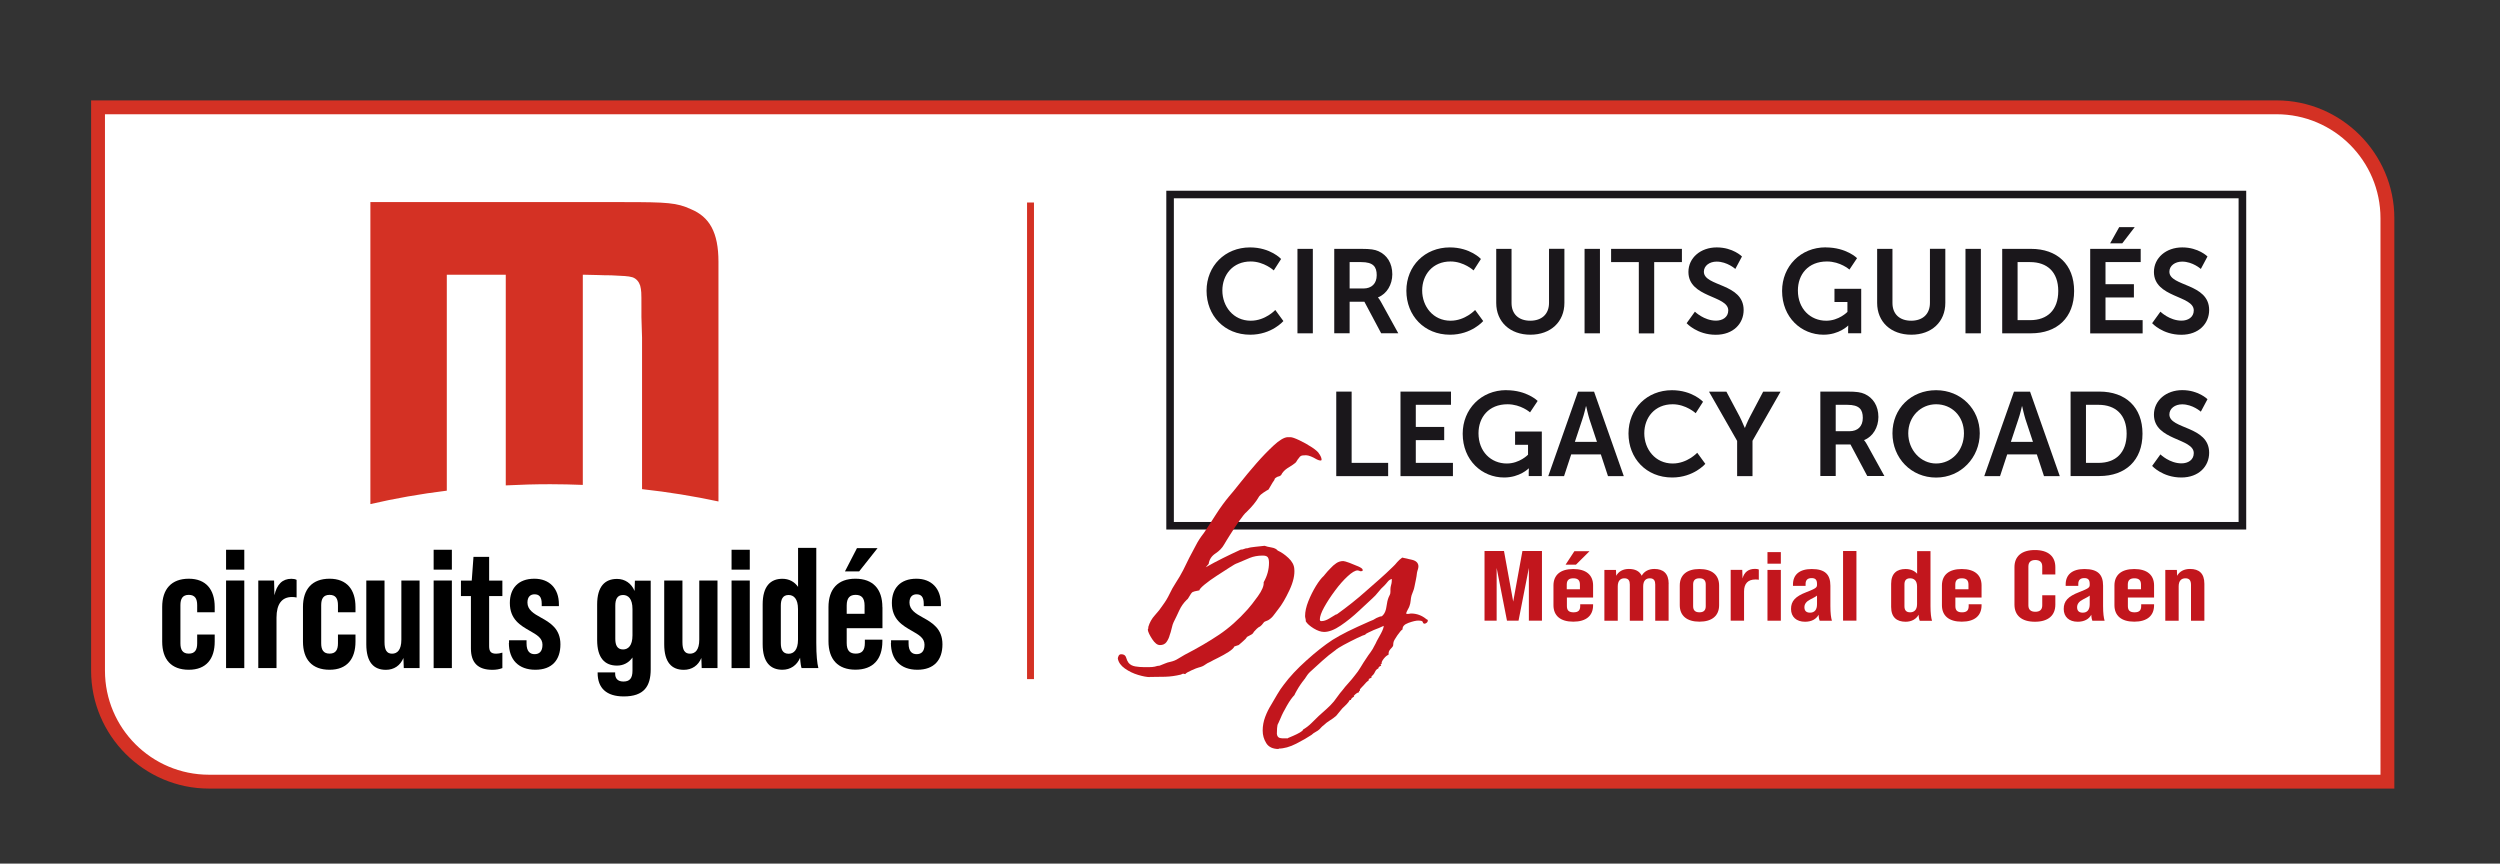 <?xml version="1.0" encoding="UTF-8"?><svg xmlns="http://www.w3.org/2000/svg" viewBox="0 0 360.84 124.65"><rect x="0" y="0" width="360.84" height="124.65" fill="#333333" stroke="none"/><defs><style>.uuid-daba54da-f2e8-4071-b4f2-6e24c5fc5d20,.uuid-48008ace-d197-45b1-ac68-0bc0bf9d1248{fill:none;}.uuid-516c5b88-f056-4331-a135-829f6590954c{fill:#fff;}.uuid-0c13059c-3fbd-4b8d-b220-b6b44b7a9de9{fill:#c2161d;}.uuid-0c0d9423-6bed-4812-8183-21ac9d02ebee{fill:#d43124;}.uuid-40d1f099-af9c-4b9d-9294-3cc294a74d8a{fill:#1a171b;}.uuid-48008ace-d197-45b1-ac68-0bc0bf9d1248{stroke:#d43124;stroke-miterlimit:10;}</style></defs><g id="uuid-638890fb-c0ba-457b-b6d8-3169511e471d"><g><path class="uuid-516c5b88-f056-4331-a135-829f6590954c" d="M30.16,112.82c-8.83,0-16.01-7.18-16.01-16.01V15.49H328.58c8.83,0,16.01,7.18,16.01,16.01V112.82H30.16Z"/><path class="uuid-0c0d9423-6bed-4812-8183-21ac9d02ebee" d="M328.58,16.49c8.28,0,15.01,6.73,15.01,15.01V111.82H30.16c-8.28,0-15.01-6.73-15.01-15.01V16.49H328.58m0-2H13.15V96.81c0,9.35,7.65,17.01,17.01,17.01H345.59V31.5c0-9.35-7.65-17.01-17.01-17.01h0Z"/></g></g><g id="uuid-67860b11-d223-47ee-a6fc-8a5d06922806"><g><path class="uuid-daba54da-f2e8-4071-b4f2-6e24c5fc5d20" d="M64.49,39.65v31.17c2.77-.35,5.61-.61,8.51-.76v-30.41h-8.51Z"/><path class="uuid-daba54da-f2e8-4071-b4f2-6e24c5fc5d20" d="M92.59,45.77v-1.48c0-2.13,0-2.32-.18-3.06-.19-.56-.56-1.02-1.11-1.2-.65-.19-1.3-.19-3.06-.28-1.47,0-2.47-.08-4.11-.09v30.34c2.91,.11,5.77,.31,8.56,.62v-21.88l-.09-2.96Z"/><path class="uuid-0c0d9423-6bed-4812-8183-21ac9d02ebee" d="M83.78,39.65c.12,0,.23,0,.34,0h0s-.34,0-.34,0Z"/><path class="uuid-0c0d9423-6bed-4812-8183-21ac9d02ebee" d="M64.49,39.65h8.51v30.41c2.11-.11,4.25-.17,6.42-.17,1.58,0,3.15,.04,4.7,.1v-30.34c-.11,0-.22,0-.34,0h.34c1.64,.01,2.64,.09,4.11,.09,1.76,.09,2.41,.09,3.06,.28,.56,.19,.93,.65,1.11,1.2,.18,.74,.18,.93,.18,3.06v1.48l.09,2.96v21.88c3.81,.42,7.49,1.02,11.03,1.78V37.79c0-4.26-1.3-6.49-3.98-7.6-2.04-.93-3.34-1.02-9.73-1.02H53.46v43.59c3.53-.82,7.21-1.47,11.03-1.94v-31.17Z"/></g><line class="uuid-48008ace-d197-45b1-ac68-0bc0bf9d1248" x1="148.74" y1="29.23" x2="148.74" y2="98.02"/></g><g id="uuid-b15d1a6e-0d7c-4d70-b8fd-0a5925519931"><g><path d="M23.41,92.61v-5.01c0-2.58,1.34-4.07,3.84-4.07s3.74,1.59,3.74,4.07v.77h-2.53v-1.02c0-.94-.32-1.49-1.21-1.49s-1.21,.55-1.21,1.49v5.5c0,.94,.32,1.49,1.21,1.49s1.21-.55,1.21-1.49v-1.26h2.53v1.02c0,2.48-1.21,4.06-3.74,4.06s-3.84-1.49-3.84-4.06Z"/><path d="M32.63,79.35h2.63v2.87h-2.63v-2.87Zm0,4.44h2.63v12.64h-2.63v-12.64Z"/><path d="M42.81,83.69v2.55c-.2-.05-.45-.07-.67-.07-1.46,0-2.23,1.02-2.23,2.97v7.29h-2.63v-12.64h2.28l.05,2.13c.35-1.59,1.16-2.38,2.45-2.38,.32,0,.55,.05,.74,.15Z"/><path d="M43.73,92.61v-5.01c0-2.58,1.34-4.07,3.84-4.07s3.74,1.59,3.74,4.07v.77h-2.53v-1.02c0-.94-.32-1.49-1.21-1.49s-1.21,.55-1.21,1.49v5.5c0,.94,.32,1.49,1.21,1.49s1.21-.55,1.21-1.49v-1.26h2.53v1.02c0,2.48-1.21,4.06-3.74,4.06s-3.84-1.49-3.84-4.06Z"/><path d="M60.56,83.79v12.64h-2.28l-.05-1.46c-.45,1.09-1.36,1.71-2.53,1.71-1.76,0-2.83-1.09-2.83-3.69v-9.2h2.63v8.9c0,1.09,.3,1.66,1.09,1.66,.74,0,1.34-.52,1.34-2.03v-8.53h2.63Z"/><path d="M62.59,79.35h2.63v2.87h-2.63v-2.87Zm0,4.44h2.63v12.64h-2.63v-12.64Z"/><path d="M70.6,86.02v7.24c0,.79,.27,1.09,1.02,1.09,.27,0,.57-.05,.89-.15v2.23c-.45,.17-.89,.25-1.44,.25-2.08,0-3.1-1.02-3.1-3.07v-7.58h-1.44v-2.23h1.56l.25-3.42h2.26v3.42h1.91v2.23h-1.91Z"/><path d="M73.47,92.81v-.4h2.53v.47c0,1.14,.5,1.54,1.16,1.54s1.14-.37,1.14-1.36-.84-1.44-1.83-2.01c-1.34-.77-2.88-1.64-2.88-4.02,0-2.11,1.21-3.5,3.54-3.5,2.16,0,3.54,1.39,3.54,3.69v.27h-2.48v-.35c0-1.02-.4-1.36-1.04-1.36-.55,0-1.02,.32-1.02,1.19,0,1.04,.89,1.59,1.93,2.16,1.34,.74,2.83,1.61,2.83,3.87s-1.21,3.67-3.62,3.67-3.82-1.44-3.82-3.87Z"/><path d="M93.92,83.79v12.81c0,2.43-.94,3.92-3.89,3.92-2.5,0-3.77-1.21-3.77-3.39v-.08h2.53v.2c0,.67,.37,1.12,1.19,1.12,.89,0,1.31-.45,1.31-1.56v-1.91c-.52,.74-1.29,1.17-2.23,1.17-1.76,0-2.87-1.09-2.87-3.69v-5.13c0-2.6,1.12-3.69,2.87-3.69,1.14,0,2.08,.64,2.53,1.74l.05-1.49h2.28Zm-2.63,7.91v-3.79c0-1.49-.62-2.03-1.36-2.03-.87,0-1.12,.67-1.12,1.54v4.78c0,.87,.25,1.54,1.12,1.54,.74,0,1.36-.55,1.36-2.03Z"/><path d="M103.56,83.79v12.64h-2.28l-.05-1.46c-.45,1.09-1.36,1.71-2.53,1.71-1.76,0-2.83-1.09-2.83-3.69v-9.2h2.63v8.9c0,1.09,.3,1.66,1.09,1.66,.74,0,1.34-.52,1.34-2.03v-8.53h2.63Z"/><path d="M105.59,79.35h2.63v2.87h-2.63v-2.87Zm0,4.44h2.63v12.64h-2.63v-12.64Z"/><path d="M115.7,96.43c-.07-.15-.17-.69-.22-1.49-.45,1.09-1.39,1.73-2.55,1.73-1.74,0-2.85-1.09-2.85-3.69v-5.75c0-2.6,1.12-3.69,2.85-3.69,.94,0,1.74,.42,2.26,1.17v-5.63h2.63v13.71c0,1.78,.12,2.92,.3,3.64h-2.4Zm-.52-4.11v-4.41c0-1.49-.62-2.03-1.36-2.03-.87,0-1.12,.67-1.12,1.54v5.4c0,.87,.25,1.54,1.12,1.54,.74,0,1.36-.55,1.36-2.03Z"/><path d="M127.37,87.65v3.02h-5.16v2.13c0,1.12,.45,1.54,1.31,1.54s1.31-.42,1.31-1.54v-.47h2.53v.22c0,2.63-1.36,4.11-3.89,4.11s-3.89-1.49-3.89-4.11v-4.91c0-2.63,1.36-4.11,3.89-4.11s3.89,1.49,3.89,4.11Zm-3.35-5.18h-2.06l1.73-3.35h2.97l-2.65,3.35Zm.77,6.12v-1.19c0-1.12-.47-1.54-1.29-1.54s-1.29,.42-1.29,1.54v1.19h2.58Z"/><path d="M128.61,92.81v-.4h2.53v.47c0,1.14,.5,1.54,1.16,1.54s1.14-.37,1.14-1.36-.84-1.44-1.83-2.01c-1.34-.77-2.88-1.64-2.88-4.02,0-2.11,1.21-3.5,3.54-3.5,2.16,0,3.54,1.39,3.54,3.69v.27h-2.48v-.35c0-1.02-.4-1.36-1.04-1.36-.55,0-1.02,.32-1.02,1.19,0,1.04,.89,1.59,1.93,2.16,1.34,.74,2.83,1.61,2.83,3.87s-1.21,3.67-3.62,3.67-3.82-1.44-3.82-3.87Z"/></g></g><g id="uuid-3d306dc0-b3df-4f30-a093-804156b5f6eb"><path class="uuid-40d1f099-af9c-4b9d-9294-3cc294a74d8a" d="M324.21,76.43H168.34V27.53h155.87v48.9Zm-154.78-1.09h153.68V28.62H169.43v46.71Z"/><g><path class="uuid-40d1f099-af9c-4b9d-9294-3cc294a74d8a" d="M180.41,35.71c2.97,0,4.5,1.67,4.5,1.67l-1.06,1.65s-1.39-1.29-3.33-1.29c-2.58,0-4.09,1.92-4.09,4.19s1.56,4.36,4.1,4.36c2.11,0,3.54-1.55,3.54-1.55l1.17,1.6s-1.68,1.97-4.79,1.97c-3.73,0-6.3-2.76-6.3-6.35s2.68-6.25,6.27-6.25Z"/><path class="uuid-40d1f099-af9c-4b9d-9294-3cc294a74d8a" d="M187.27,35.92h2.22v12.19h-2.22v-12.19Z"/><path class="uuid-40d1f099-af9c-4b9d-9294-3cc294a74d8a" d="M192.58,35.92h3.93c1.32,0,1.92,.1,2.46,.34,1.22,.55,1.99,1.72,1.99,3.33,0,1.46-.77,2.82-2.06,3.33v.03s.17,.17,.41,.6l2.51,4.55h-2.47l-2.42-4.55h-2.13v4.55h-2.22v-12.19Zm4.21,5.72c1.18,0,1.92-.7,1.92-1.92s-.5-1.89-2.23-1.89h-1.68v3.81h1.99Z"/><path class="uuid-40d1f099-af9c-4b9d-9294-3cc294a74d8a" d="M209.25,35.71c2.97,0,4.5,1.67,4.5,1.67l-1.06,1.65s-1.39-1.29-3.33-1.29c-2.58,0-4.09,1.92-4.09,4.19s1.56,4.36,4.1,4.36c2.11,0,3.54-1.55,3.54-1.55l1.17,1.6s-1.68,1.97-4.79,1.97c-3.73,0-6.3-2.76-6.3-6.35s2.68-6.25,6.27-6.25Z"/><path class="uuid-40d1f099-af9c-4b9d-9294-3cc294a74d8a" d="M215.95,35.92h2.22v7.81c0,1.63,1.06,2.56,2.7,2.56s2.71-.93,2.71-2.58v-7.8h2.22v7.81c0,2.73-1.98,4.59-4.91,4.59s-4.93-1.85-4.93-4.59v-7.81Z"/><path class="uuid-40d1f099-af9c-4b9d-9294-3cc294a74d8a" d="M228.71,35.92h2.22v12.19h-2.22v-12.19Z"/><path class="uuid-40d1f099-af9c-4b9d-9294-3cc294a74d8a" d="M236.54,37.83h-4v-1.91h10.22v1.91h-4v10.29h-2.22v-10.29Z"/><path class="uuid-40d1f099-af9c-4b9d-9294-3cc294a74d8a" d="M244.64,44.99s1.32,1.29,3.04,1.29c.93,0,1.77-.48,1.77-1.48,0-2.18-5.75-1.8-5.75-5.55,0-2.03,1.75-3.54,4.09-3.54s3.64,1.31,3.64,1.31l-.96,1.8s-1.17-1.06-2.7-1.06c-1.03,0-1.84,.6-1.84,1.46,0,2.16,5.74,1.63,5.74,5.53,0,1.94-1.48,3.57-4.02,3.57-2.71,0-4.21-1.67-4.21-1.67l1.2-1.67Z"/><path class="uuid-40d1f099-af9c-4b9d-9294-3cc294a74d8a" d="M263.51,35.71c2.99,0,4.53,1.55,4.53,1.55l-1.1,1.65s-1.31-1.17-3.25-1.17c-2.73,0-4.19,1.89-4.19,4.19,0,2.64,1.8,4.36,4.09,4.36,1.84,0,3.06-1.27,3.06-1.27v-1.43h-1.87v-1.91h3.86v6.42h-1.89v-.58c0-.26,.02-.52,.02-.52h-.03s-1.27,1.31-3.54,1.31c-3.21,0-5.98-2.49-5.98-6.32,0-3.54,2.66-6.29,6.29-6.29Z"/><path class="uuid-40d1f099-af9c-4b9d-9294-3cc294a74d8a" d="M270.93,35.92h2.22v7.81c0,1.63,1.06,2.56,2.7,2.56s2.71-.93,2.71-2.58v-7.8h2.22v7.81c0,2.73-1.97,4.59-4.91,4.59s-4.93-1.85-4.93-4.59v-7.81Z"/><path class="uuid-40d1f099-af9c-4b9d-9294-3cc294a74d8a" d="M283.69,35.92h2.22v12.19h-2.22v-12.19Z"/><path class="uuid-40d1f099-af9c-4b9d-9294-3cc294a74d8a" d="M288.99,35.92h4.16c3.76,0,6.22,2.23,6.22,6.08s-2.46,6.11-6.22,6.11h-4.16v-12.19Zm4.04,10.29c2.47,0,4.05-1.46,4.05-4.21s-1.61-4.17-4.05-4.17h-1.82v8.38h1.82Z"/><path class="uuid-40d1f099-af9c-4b9d-9294-3cc294a74d8a" d="M301.68,35.92h7.3v1.91h-5.08v3.19h4.1v1.91h-4.1v3.28h5.36v1.91h-7.57v-12.19Zm4.19-3.14h2.25l-1.8,2.34h-1.75l1.31-2.34Z"/><path class="uuid-40d1f099-af9c-4b9d-9294-3cc294a74d8a" d="M311.83,44.99s1.32,1.29,3.04,1.29c.93,0,1.77-.48,1.77-1.48,0-2.18-5.75-1.8-5.75-5.55,0-2.03,1.75-3.54,4.09-3.54s3.64,1.31,3.64,1.31l-.96,1.8s-1.17-1.06-2.7-1.06c-1.03,0-1.84,.6-1.84,1.46,0,2.16,5.74,1.63,5.74,5.53,0,1.94-1.48,3.57-4.02,3.57-2.71,0-4.21-1.67-4.21-1.67l1.2-1.67Z"/></g><g><path class="uuid-40d1f099-af9c-4b9d-9294-3cc294a74d8a" d="M192.87,56.52h2.22v10.29h5.27v1.91h-7.49v-12.19Z"/><path class="uuid-40d1f099-af9c-4b9d-9294-3cc294a74d8a" d="M202.13,56.52h7.3v1.91h-5.08v3.19h4.1v1.91h-4.1v3.28h5.36v1.91h-7.57v-12.19Z"/><path class="uuid-40d1f099-af9c-4b9d-9294-3cc294a74d8a" d="M217.41,56.32c2.99,0,4.53,1.55,4.53,1.55l-1.1,1.65s-1.31-1.17-3.25-1.17c-2.73,0-4.19,1.89-4.19,4.19,0,2.64,1.8,4.36,4.09,4.36,1.84,0,3.06-1.27,3.06-1.27v-1.43h-1.87v-1.91h3.86v6.42h-1.89v-.58c0-.26,.02-.52,.02-.52h-.03s-1.27,1.31-3.54,1.31c-3.21,0-5.98-2.49-5.98-6.32,0-3.54,2.66-6.29,6.29-6.29Z"/><path class="uuid-40d1f099-af9c-4b9d-9294-3cc294a74d8a" d="M231.06,65.59h-4.28l-1.03,3.13h-2.28l4.29-12.19h2.32l4.29,12.19h-2.28l-1.03-3.13Zm-2.15-6.96s-.27,1.2-.52,1.89l-1.08,3.26h3.19l-1.08-3.26c-.22-.69-.48-1.89-.48-1.89h-.03Z"/><path class="uuid-40d1f099-af9c-4b9d-9294-3cc294a74d8a" d="M241.31,56.32c2.97,0,4.5,1.67,4.5,1.67l-1.06,1.65s-1.39-1.29-3.33-1.29c-2.58,0-4.09,1.92-4.09,4.19s1.56,4.36,4.1,4.36c2.11,0,3.54-1.55,3.54-1.55l1.17,1.6s-1.68,1.97-4.79,1.97c-3.73,0-6.3-2.76-6.3-6.35s2.68-6.25,6.27-6.25Z"/><path class="uuid-40d1f099-af9c-4b9d-9294-3cc294a74d8a" d="M250.72,63.62l-4.05-7.09h2.51l1.91,3.59c.39,.76,.72,1.65,.74,1.63h.03s.34-.88,.74-1.63l1.89-3.59h2.51l-4.05,7.09v5.1h-2.22v-5.1Z"/><path class="uuid-40d1f099-af9c-4b9d-9294-3cc294a74d8a" d="M262.74,56.52h3.93c1.32,0,1.92,.1,2.46,.34,1.22,.55,1.99,1.72,1.99,3.33,0,1.46-.77,2.82-2.06,3.33v.03s.17,.17,.41,.6l2.51,4.55h-2.47l-2.42-4.55h-2.13v4.55h-2.22v-12.19Zm4.21,5.72c1.18,0,1.92-.7,1.92-1.92s-.5-1.89-2.23-1.89h-1.68v3.81h1.99Z"/><path class="uuid-40d1f099-af9c-4b9d-9294-3cc294a74d8a" d="M279.45,56.32c3.59,0,6.3,2.73,6.3,6.22s-2.71,6.39-6.3,6.39-6.3-2.8-6.3-6.39,2.71-6.22,6.3-6.22Zm0,10.58c2.23,0,4.02-1.85,4.02-4.36s-1.79-4.19-4.02-4.19-4.02,1.79-4.02,4.19,1.79,4.36,4.02,4.36Z"/><path class="uuid-40d1f099-af9c-4b9d-9294-3cc294a74d8a" d="M293.99,65.59h-4.28l-1.03,3.13h-2.28l4.29-12.19h2.32l4.29,12.19h-2.28l-1.03-3.13Zm-2.15-6.96s-.27,1.2-.52,1.89l-1.08,3.26h3.19l-1.08-3.26c-.22-.69-.48-1.89-.48-1.89h-.03Z"/><path class="uuid-40d1f099-af9c-4b9d-9294-3cc294a74d8a" d="M298.86,56.52h4.16c3.76,0,6.22,2.23,6.22,6.08s-2.46,6.11-6.22,6.11h-4.16v-12.19Zm4.04,10.29c2.47,0,4.05-1.46,4.05-4.21s-1.61-4.17-4.05-4.17h-1.82v8.38h1.82Z"/><path class="uuid-40d1f099-af9c-4b9d-9294-3cc294a74d8a" d="M311.83,65.59s1.32,1.29,3.04,1.29c.93,0,1.77-.48,1.77-1.48,0-2.18-5.75-1.8-5.75-5.55,0-2.03,1.75-3.54,4.09-3.54s3.64,1.31,3.64,1.31l-.96,1.8s-1.17-1.06-2.7-1.06c-1.03,0-1.84,.6-1.84,1.46,0,2.16,5.74,1.63,5.74,5.53,0,1.94-1.48,3.57-4.02,3.57-2.71,0-4.21-1.67-4.21-1.67l1.2-1.67Z"/></g><g><path class="uuid-0c13059c-3fbd-4b8d-b220-b6b44b7a9de9" d="M214.26,79.53h2.82l1.33,7.3,1.33-7.3h2.82v10.05h-1.89v-7.61l-1.49,7.61h-1.67l-1.49-7.61v7.61h-1.75v-10.05Z"/><path class="uuid-0c13059c-3fbd-4b8d-b220-b6b44b7a9de9" d="M229.94,84.5v1.75h-3.78v1.24c0,.65,.33,.89,.96,.89s.96-.24,.96-.89v-.27h1.86v.13c0,1.52-1,2.38-2.86,2.38s-2.86-.86-2.86-2.38v-2.84c0-1.52,1-2.38,2.86-2.38s2.86,.86,2.86,2.38Zm-2.46-3h-1.51l1.27-1.94h2.18l-1.95,1.94Zm.56,3.55v-.69c0-.65-.35-.89-.95-.89s-.95,.24-.95,.89v.69h1.89Z"/><path class="uuid-0c13059c-3fbd-4b8d-b220-b6b44b7a9de9" d="M240.84,84.26v5.33h-1.93v-5.23c0-.5-.16-.89-.78-.89-.55,0-.96,.32-.96,1.18v4.94h-1.93v-5.23c0-.5-.16-.89-.78-.89-.55,0-.96,.32-.96,1.18v4.94h-1.93v-7.33h1.67l.04,.85c.33-.63,.98-.99,1.82-.99,.89,0,1.53,.3,1.86,.98,.33-.62,1-.98,1.82-.98,1.29,0,2.07,.65,2.07,2.14Z"/><path class="uuid-0c13059c-3fbd-4b8d-b220-b6b44b7a9de9" d="M242.45,87.35v-2.84c0-1.52,1.02-2.38,2.84-2.38s2.84,.86,2.84,2.38v2.84c0,1.52-1.02,2.38-2.84,2.38s-2.84-.86-2.84-2.38Zm3.75,.14v-3.13c0-.5-.2-.89-.91-.89s-.91,.39-.91,.89v3.13c0,.52,.22,.89,.91,.89s.91-.37,.91-.89Z"/><path class="uuid-0c13059c-3fbd-4b8d-b220-b6b44b7a9de9" d="M253.86,82.2v1.48c-.15-.03-.33-.04-.49-.04-1.07,0-1.64,.59-1.64,1.72v4.22h-1.93v-7.33h1.67l.04,1.24c.25-.92,.85-1.38,1.8-1.38,.24,0,.4,.03,.55,.09Z"/><path class="uuid-0c13059c-3fbd-4b8d-b220-b6b44b7a9de9" d="M255.11,79.69h1.93v1.67h-1.93v-1.67Zm0,2.57h1.93v7.33h-1.93v-7.33Z"/><path class="uuid-0c13059c-3fbd-4b8d-b220-b6b44b7a9de9" d="M262.64,89.59c-.05-.09-.13-.4-.15-.86-.35,.65-1.04,1.01-1.96,1.01-1.24,0-2.02-.7-2.02-1.84s.6-1.81,2.24-2.44c1.33-.52,1.51-.65,1.51-1.05v-.14c0-.59-.24-.83-.78-.83-.6,0-.87,.3-.87,.85v.27h-1.82v-.19c0-1.42,.93-2.24,2.71-2.24,1.93,0,2.69,.8,2.69,2.41v2.94c0,1.03,.09,1.69,.22,2.11h-1.76Zm-.38-2.38v-1.25c-.15,.14-.44,.29-.95,.55-.58,.29-.87,.66-.87,1.13,0,.52,.27,.79,.82,.79,.65,0,1-.42,1-1.22Z"/><path class="uuid-0c13059c-3fbd-4b8d-b220-b6b44b7a9de9" d="M266.02,79.53h1.93v10.05h-1.93v-10.05Z"/><path class="uuid-0c13059c-3fbd-4b8d-b220-b6b44b7a9de9" d="M277.08,89.59c-.05-.09-.13-.4-.16-.86-.33,.63-1.02,1.01-1.87,1.01-1.27,0-2.09-.63-2.09-2.14v-3.33c0-1.51,.82-2.14,2.09-2.14,.69,0,1.27,.24,1.66,.68v-3.26h1.93v7.94c0,1.03,.09,1.69,.22,2.11h-1.76Zm-.38-2.38v-2.56c0-.86-.45-1.18-1-1.18-.64,0-.82,.39-.82,.89v3.13c0,.5,.18,.89,.82,.89,.55,0,1-.32,1-1.18Z"/><path class="uuid-0c13059c-3fbd-4b8d-b220-b6b44b7a9de9" d="M286.01,84.5v1.75h-3.78v1.24c0,.65,.33,.89,.96,.89s.96-.24,.96-.89v-.27h1.86v.13c0,1.52-1,2.38-2.86,2.38s-2.86-.86-2.86-2.38v-2.84c0-1.52,1-2.38,2.86-2.38s2.86,.86,2.86,2.38Zm-1.89,.55v-.69c0-.65-.35-.89-.95-.89s-.95,.24-.95,.89v.69h1.89Z"/><path class="uuid-0c13059c-3fbd-4b8d-b220-b6b44b7a9de9" d="M290.76,87.26v-5.4c0-1.55,1.02-2.47,2.95-2.47s2.95,.92,2.95,2.47v1.06h-1.89v-1.16c0-.66-.4-.93-1-.93s-1,.27-1,.93v5.62c0,.66,.4,.92,1,.92s1-.26,1-.92v-1.46h1.89v1.35c0,1.55-1.02,2.47-2.95,2.47s-2.95-.92-2.95-2.47Z"/><path class="uuid-0c13059c-3fbd-4b8d-b220-b6b44b7a9de9" d="M302,89.59c-.05-.09-.13-.4-.15-.86-.35,.65-1.04,1.01-1.96,1.01-1.24,0-2.02-.7-2.02-1.84s.6-1.81,2.24-2.44c1.33-.52,1.51-.65,1.51-1.05v-.14c0-.59-.24-.83-.78-.83-.6,0-.87,.3-.87,.85v.27h-1.82v-.19c0-1.42,.93-2.24,2.71-2.24,1.93,0,2.69,.8,2.69,2.41v2.94c0,1.03,.09,1.69,.22,2.11h-1.76Zm-.38-2.38v-1.25c-.15,.14-.44,.29-.95,.55-.58,.29-.87,.66-.87,1.13,0,.52,.27,.79,.82,.79,.65,0,1-.42,1-1.22Z"/><path class="uuid-0c13059c-3fbd-4b8d-b220-b6b44b7a9de9" d="M310.91,84.5v1.75h-3.78v1.24c0,.65,.33,.89,.96,.89s.96-.24,.96-.89v-.27h1.86v.13c0,1.52-1,2.38-2.86,2.38s-2.86-.86-2.86-2.38v-2.84c0-1.52,1-2.38,2.86-2.38s2.86,.86,2.86,2.38Zm-1.89,.55v-.69c0-.65-.35-.89-.95-.89s-.95,.24-.95,.89v.69h1.89Z"/><path class="uuid-0c13059c-3fbd-4b8d-b220-b6b44b7a9de9" d="M318.17,84.26v5.33h-1.93v-5.16c0-.63-.22-.96-.8-.96-.55,0-.98,.3-.98,1.18v4.94h-1.93v-7.33h1.67l.04,.85c.33-.63,1-.99,1.86-.99,1.29,0,2.07,.63,2.07,2.14Z"/></g><path class="uuid-0c13059c-3fbd-4b8d-b220-b6b44b7a9de9" d="M165.98,97.73c-.42,0-.98-.1-1.69-.31s-1.35-.52-1.93-.93c-.58-.41-.92-.89-1.02-1.44,0-.09,.04-.22,.11-.38,.07-.16,.2-.24,.39-.24,.37,0,.61,.16,.7,.48,.09,.32,.21,.57,.35,.76,.23,.28,.56,.45,.98,.52,.42,.07,.82,.1,1.19,.1h.84c.28,0,.54-.02,.77-.07,.28-.09,.52-.14,.7-.14,.23-.09,.49-.2,.77-.31,.28-.12,.54-.2,.77-.24,.42-.09,.8-.24,1.12-.45,.33-.21,.66-.4,.98-.58,1.87-.96,3.52-1.93,4.95-2.89,1.43-.96,2.8-2.18,4.11-3.65,.37-.41,.87-1.04,1.48-1.89,.61-.85,.89-1.52,.84-2.03,.52-.92,.77-1.86,.77-2.82,0-.37-.06-.63-.18-.79-.12-.16-.36-.24-.74-.24-.7,0-1.32,.12-1.86,.34-.54,.23-1.14,.48-1.79,.76-.19,.05-.56,.25-1.12,.62-.56,.37-1.18,.77-1.86,1.2-.68,.44-1.26,.86-1.76,1.27-.49,.41-.74,.69-.74,.83-.19,.05-.35,.08-.49,.1-.14,.02-.26,.06-.35,.1-.14,0-.31,.16-.49,.48l-.21,.34c-.09,.18-.19,.3-.28,.34-.47,.46-.83,.98-1.09,1.55-.26,.57-.53,1.14-.81,1.69-.09,.18-.19,.48-.28,.89-.09,.41-.19,.73-.28,.96-.09,.37-.25,.7-.46,1-.21,.3-.53,.45-.95,.45-.38,0-.75-.29-1.12-.86s-.59-1.02-.63-1.34c0-.09,.02-.16,.07-.21v-.21c.19-.64,.5-1.2,.95-1.69,.44-.48,.83-.97,1.16-1.48,.37-.5,.69-1.03,.95-1.58,.26-.55,.55-1.08,.88-1.58,.42-.64,.78-1.26,1.09-1.86,.3-.6,.6-1.19,.88-1.79,.33-.6,.64-1.19,.95-1.79,.3-.6,.69-1.19,1.16-1.79,.61-.92,1.21-1.83,1.79-2.75,.59-.92,1.21-1.77,1.86-2.55,.33-.37,.85-1.01,1.58-1.93,.73-.92,1.51-1.86,2.35-2.82,.84-.96,1.67-1.82,2.49-2.58,.82-.76,1.49-1.16,2-1.2h.42c.23,0,.67,.15,1.3,.45,.63,.3,1.24,.64,1.83,1.03,.58,.39,.92,.7,1.02,.93,.05,.05,.12,.16,.21,.34,.09,.18,.14,.34,.14,.48,0,.09-.05,.14-.14,.14-.19,0-.45-.09-.77-.28-.14-.09-.35-.19-.63-.31-.28-.11-.52-.17-.7-.17-.37,0-.62,.03-.74,.1-.12,.07-.2,.15-.25,.24-.19,.23-.32,.41-.39,.55-.07,.14-.25,.3-.53,.48-.23,.14-.5,.31-.81,.52-.31,.21-.55,.45-.74,.72l-.07,.14c-.09,.18-.28,.3-.56,.34-.19,.09-.33,.18-.42,.28l-.07,.21c-.14,.18-.28,.4-.42,.65-.14,.25-.28,.49-.42,.72-.19,.09-.43,.24-.74,.45-.31,.21-.5,.38-.6,.52-.24,.41-.5,.8-.81,1.17-.31,.37-.64,.73-1.02,1.1-.23,.18-.57,.6-1.02,1.24-.45,.64-.88,1.3-1.3,1.96-.42,.67-.73,1.16-.91,1.48-.28,.51-.7,.94-1.26,1.31-.56,.37-.89,.87-.98,1.51l-.42,.48c.8-.46,1.62-.89,2.46-1.31s1.71-.83,2.6-1.24c.19,0,.35-.03,.49-.1,.14-.07,.3-.1,.49-.1,.23-.09,.62-.16,1.16-.21,.54-.05,.97-.09,1.3-.14,.23,.09,.56,.17,.98,.24,.42,.07,.73,.22,.91,.45,.51,.23,1.03,.58,1.55,1.07,.51,.48,.8,1,.84,1.55,.09,.87-.14,1.9-.7,3.1-.56,1.19-1.1,2.11-1.62,2.75-.19,.23-.39,.49-.6,.79-.21,.3-.46,.54-.74,.72-.05,.05-.16,.1-.35,.17-.19,.07-.31,.13-.35,.17-.24,.32-.42,.53-.56,.62-.09,.05-.18,.09-.25,.14-.07,.05-.15,.11-.25,.21-.33,.32-.5,.53-.53,.62-.02,.09-.32,.28-.88,.55-.09,.18-.28,.39-.56,.62-.28,.23-.49,.41-.63,.55l-.63,.21c-.09,.23-.38,.49-.84,.79-.47,.3-.96,.57-1.48,.83-.52,.25-.89,.45-1.12,.58-.33,.14-.6,.29-.81,.45-.21,.16-.5,.29-.88,.38-.19,.04-.54,.18-1.05,.41-.52,.23-.82,.41-.91,.55-.19-.05-.29-.07-.32-.07s-.13,.05-.32,.14c-.75,.18-1.5,.29-2.25,.31-.75,.02-1.5,.03-2.25,.03Z"/><path class="uuid-0c13059c-3fbd-4b8d-b220-b6b44b7a9de9" d="M184.59,108.11c-.87,0-1.47-.28-1.82-.84-.35-.56-.52-1.16-.52-1.81,0-.68,.12-1.34,.36-1.98,.24-.64,.54-1.24,.88-1.78,.28-.48,.56-.97,.86-1.47,.29-.51,.62-.98,.96-1.42,.83-1.12,1.91-2.28,3.25-3.48,1.33-1.2,2.59-2.2,3.77-2.97,.59-.37,1.31-.77,2.16-1.2,.85-.42,1.93-.92,3.25-1.5,.31-.1,.62-.25,.93-.46,.35-.17,.61-.25,.78-.25,.03-.03,.07-.07,.1-.1l.1-.1c.24-.27,.4-.68,.47-1.22,.07-.54,.17-.98,.31-1.32,.07-.17,.13-.3,.18-.38,.05-.08,.08-.23,.08-.43v-.31c0-.17,.02-.32,.05-.46,.03-.14,.07-.27,.1-.41,.03-.1,.05-.32,.05-.66-.24,.07-.44,.2-.6,.41-.16,.2-.32,.39-.49,.56-.31,.27-.6,.58-.86,.92-.26,.34-.55,.64-.86,.92-.49,.44-1.14,1.05-1.97,1.83-.83,.78-1.7,1.48-2.6,2.09-.9,.61-1.7,.92-2.39,.92-.45,0-.95-.17-1.51-.51-.55-.34-.94-.68-1.14-1.02v-.1c0-.1-.02-.21-.05-.33-.03-.12-.05-.23-.05-.33,0-.64,.16-1.36,.47-2.14,.31-.78,.68-1.51,1.09-2.19,.42-.68,.8-1.17,1.14-1.47l.16-.2c.14-.17,.27-.32,.39-.46,.12-.13,.25-.27,.39-.41,.28-.31,.56-.56,.86-.76,.29-.2,.63-.31,1.01-.31,.14,0,.43,.09,.88,.25,.45,.17,.88,.35,1.3,.53,.42,.19,.62,.35,.62,.48,.03,.14-.03,.2-.21,.2h-.16l-.1-.05s-.07,0-.1-.03c-.03-.02-.09-.03-.16-.03-.35,0-.82,.28-1.43,.84-.61,.56-1.22,1.25-1.84,2.09-.62,.83-1.14,1.63-1.56,2.39-.42,.76-.62,1.35-.62,1.75,0,.17,.07,.25,.21,.25,.35,0,.72-.12,1.12-.36,.4-.24,.74-.44,1.01-.61h.1c1.56-1.12,2.94-2.22,4.16-3.31,.66-.58,1.32-1.15,1.97-1.73,.66-.58,1.32-1.19,1.97-1.83l.31-.31,.31-.36c.21-.24,.45-.46,.73-.66,.31,.07,.77,.17,1.38,.31,.61,.14,.93,.44,.96,.92,0,.17-.03,.33-.08,.48-.05,.15-.1,.31-.13,.48-.03,.34-.09,.68-.16,1.02-.07,.34-.14,.68-.21,1.02-.03,.2-.1,.41-.18,.61s-.16,.41-.23,.61c-.07,.24-.11,.49-.13,.76-.02,.27-.08,.54-.18,.81-.03,.1-.12,.28-.26,.53-.14,.25-.21,.43-.21,.53,0,.03,.07,.05,.21,.05,.1,0,.2,0,.29-.03,.09-.02,.15-.03,.18-.03,.83,0,1.58,.27,2.23,.81,.07,.03,.11,.06,.13,.08,.02,.02,.04,.03,.08,.03v.1c0,.17-.1,.31-.31,.41s-.35,.03-.42-.2c-.03-.1-.12-.16-.26-.18-.14-.02-.26-.03-.36-.03-.35,0-.82,.11-1.43,.33-.61,.22-.89,.53-.86,.94-.17,.1-.42,.39-.75,.86-.33,.48-.51,.8-.55,.97-.03,.14-.05,.27-.05,.41s-.07,.27-.21,.41c-.14,.13-.25,.27-.34,.41-.09,.13-.13,.34-.13,.61-.21,.07-.43,.25-.68,.56s-.35,.56-.31,.76l-.16,.05,.1,.2c-.28,.1-.42,.24-.42,.41-.21,.07-.37,.24-.49,.51-.12,.27-.29,.47-.49,.61v.2l-.42,.2,.05,.15c-.14,.1-.27,.21-.39,.33-.12,.12-.23,.25-.34,.38-.14,.13-.25,.25-.34,.36-.09,.1-.16,.19-.23,.25v.2c-.1,.03-.16,.12-.16,.25-.17,.03-.33,.12-.47,.25l-.26,.25,.05,.1c-.1,.07-.2,.13-.29,.2-.09,.07-.15,.17-.18,.31h-.16c-.1,.2-.27,.41-.49,.64-.23,.22-.42,.41-.6,.58l-.88,1.07c-.28,.24-.58,.46-.91,.66-.33,.2-.63,.44-.91,.71-.1,.07-.2,.15-.29,.25-.09,.1-.18,.2-.29,.31-.14,.13-.32,.26-.55,.38-.23,.12-.42,.26-.6,.43-.55,.37-1.29,.8-2.21,1.27-.92,.47-1.77,.71-2.57,.71Zm1.3-1.58c.17-.07,.43-.18,.78-.33,.35-.15,.67-.31,.96-.48,.29-.17,.44-.3,.44-.41,.45-.27,.86-.58,1.22-.94s.72-.7,1.06-1.04c.38-.34,.76-.68,1.14-1.02,.38-.34,.73-.7,1.04-1.07,.21-.27,.41-.54,.6-.81,.19-.27,.39-.53,.6-.76,.28-.37,.58-.74,.91-1.09,.33-.36,.63-.72,.91-1.09,.31-.37,.6-.78,.86-1.22,.26-.44,.53-.86,.81-1.27,.17-.27,.37-.56,.6-.86,.22-.31,.41-.61,.55-.92,.07-.1,.13-.21,.18-.33,.05-.12,.11-.25,.18-.38,.14-.24,.34-.6,.6-1.09,.26-.49,.39-.86,.39-1.09-.42,.2-.9,.41-1.45,.61-.28,.14-.55,.26-.81,.38-.26,.12-.39,.21-.39,.28-.17,.03-.58,.2-1.22,.51-.64,.31-1.27,.63-1.9,.97-.62,.34-1.02,.59-1.19,.76-.66,.47-1.29,.98-1.9,1.53-.61,.54-1.2,1.08-1.79,1.63-.14,.14-.26,.27-.36,.41-.1,.13-.21,.29-.31,.46-.03,.07-.08,.13-.13,.18-.05,.05-.1,.11-.13,.18-.07,.07-.21,.25-.42,.56-.21,.31-.4,.61-.57,.92-.17,.3-.28,.51-.31,.61-.31,.31-.68,.81-1.09,1.53s-.71,1.29-.88,1.73l-.36,.81c-.1,.13-.16,.37-.18,.71-.02,.34-.03,.61-.03,.81,.03,.31,.16,.5,.36,.58,.21,.08,.62,.11,1.25,.08Z"/></g></svg>